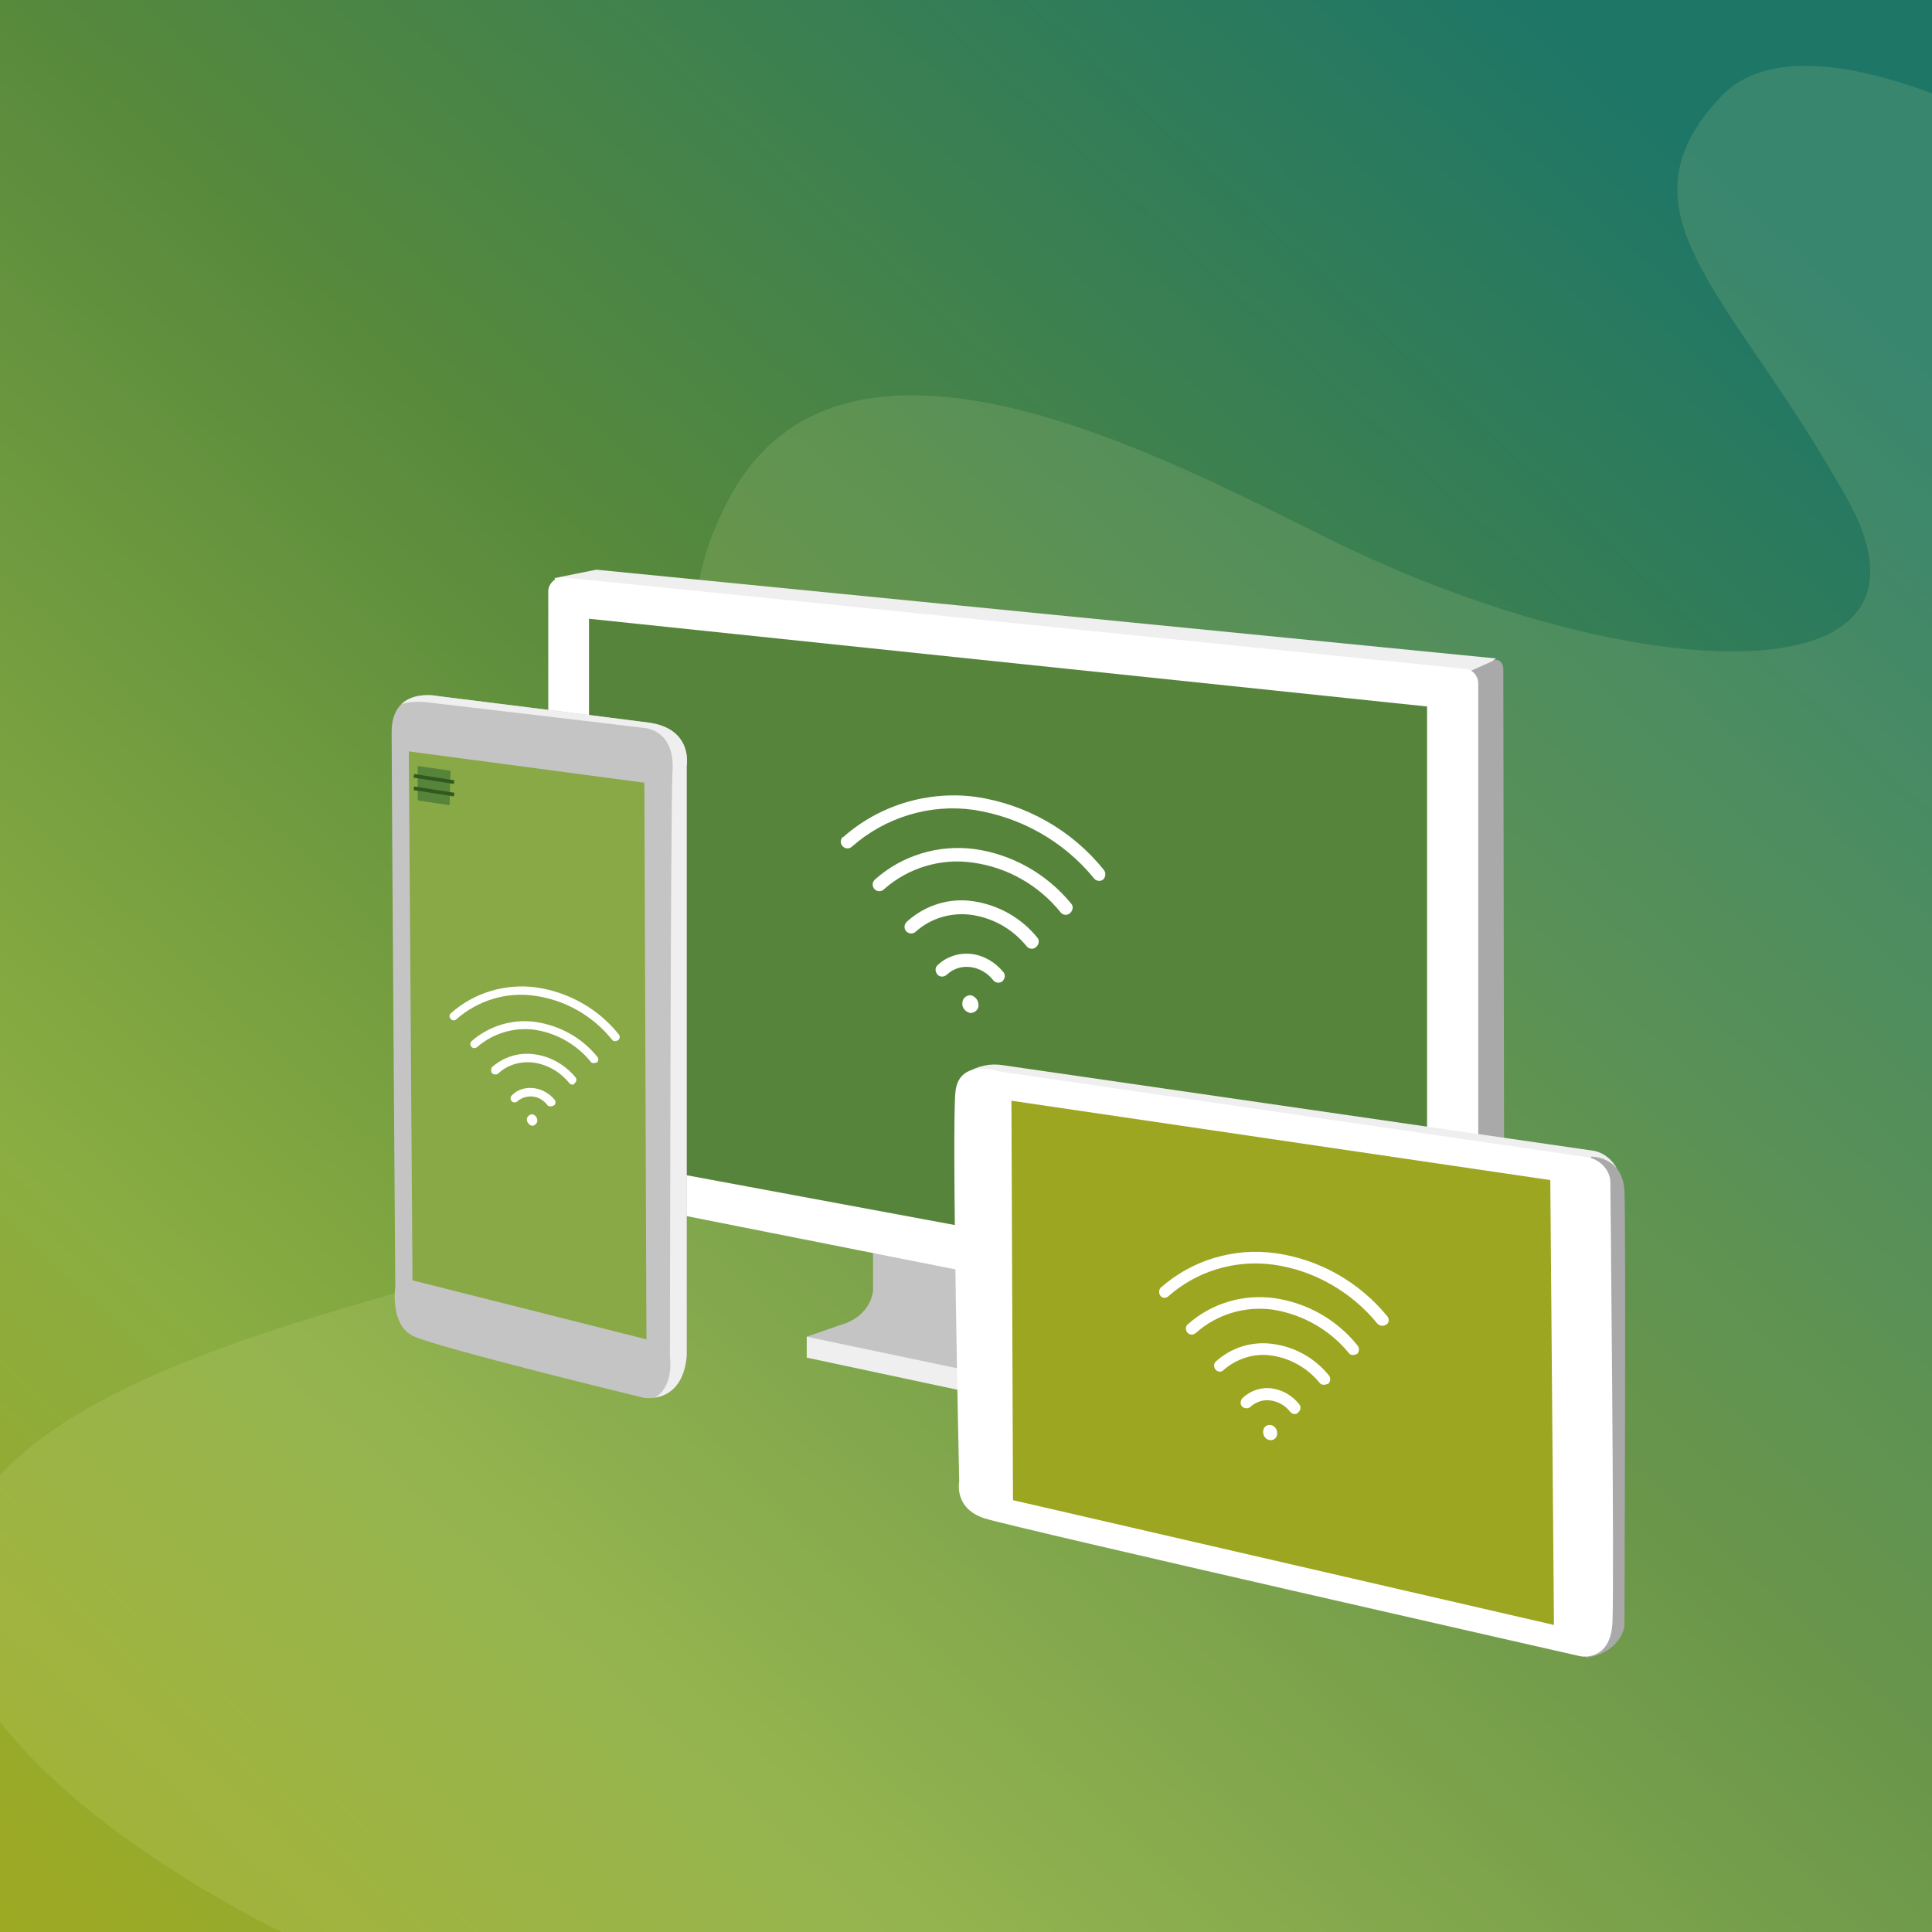 <svg xmlns="http://www.w3.org/2000/svg" xmlns:xlink="http://www.w3.org/1999/xlink" id="Ebene_1" x="0px" y="0px" viewBox="0 0 370 370" xml:space="preserve">
<rect x="0" y="0" width="370" height="370" fill="#333333" stroke="none"/>
<g>
	<defs>
		<rect id="SVGID_1_" width="370" height="370"></rect>
	</defs>
	<clipPath id="SVGID_00000040536420975948111220000012097033920086928811_">
		<use xlink:href="#SVGID_1_"></use>
	</clipPath>
	<g clip-path="url(#SVGID_00000040536420975948111220000012097033920086928811_)">
		
			<linearGradient id="SVGID_00000161592914527091292990000012172765631285675650_" gradientUnits="userSpaceOnUse" x1="6.69" y1="-5.777" x2="328.22" y2="339.063" gradientTransform="matrix(1 0 0 -1 0 370.46)">
			<stop offset="0" style="stop-color:#9DA922"></stop>
			<stop offset="0.24" style="stop-color:#8AAD42"></stop>
			<stop offset="0.58" style="stop-color:#57893C"></stop>
			<stop offset="1" style="stop-color:#1E7667"></stop>
		</linearGradient>
		<rect fill="url(#SVGID_00000161592914527091292990000012172765631285675650_)" width="370" height="370"></rect>
		<path opacity="0.14" fill="#DEE69D" d="M370,17.9V370H53.9c0,0-36-17.1-53.9-40.3    c-11-14.2-15.3-30.6-0.5-46.7c0.1-0.2,0.3-0.3,0.5-0.5c15.6-16.6,45.6-26.2,75.5-34.8l6.1-1.7c14.9-4.2,29.5-8.2,42-12.8    c1.1-0.4,2.2-0.8,3.3-1.2l0,0c1.6-0.6,3.1-1.2,4.5-1.8c2.8-1.2,5.5-2.4,7.9-3.6l0,0c15.1-7.6,24-17.2,20.7-30.9    c-8.4-35.4-26.1-53.2-26.9-75c0-1.2,0-2.3,0-3.5c0.1-1.3,0.2-2.7,0.4-4c0.1-0.7,0.2-1.4,0.4-2.1c1-5.1,2.8-10,5.2-14.6    c21.7-43.2,85.2-8.1,116,7c57.2,28.1,120.6,31.2,98.6-8.1s-45.2-54.3-24.3-76.7C337,10.4,351.6,11,370,17.9z"></path>
		<g id="Gruppe_4627">
			<g id="Gruppe_3912">
				<g id="Gruppe_3905">
					<path id="Pfad_8876" fill="#EFEFEF" d="M154.5,256v4l36.1,7.7l10.8-4.7v-17.6L154.5,256z"></path>
					<path id="Pfad_8877" fill="#C4C4C4" d="M167.2,231.9v15.2c0,0-0.2,5-6.4,6.7l-6.3,2.2l31.5,6.6c0,0,11.1,0.5,11.9-9       c0.8-9.5,1-16.6,1-16.6L167.2,231.9z"></path>
					<path id="Pfad_8878" fill="#EFEFEF" d="M286.5,126.1l-172.3-17l-8,1.6l1.1,4l172.6,16.7L286.5,126.1z"></path>
					<path id="Pfad_8879" fill="#A9A9A9" d="M286.3,126.4c0.7-0.2,1.6,0.5,1.6,1.7l0.2,125.6c0,2.3-1.1,4.4-3,5.7l-3.1,2.2       l-0.8-132.9L286.3,126.4z"></path>
					<path id="Pfad_8880" fill="#FFFFFF" d="M280.6,128.1l-172.5-17.5c-1.5-0.2-2.9,0.9-3.1,2.4c0,0.1,0,0.2,0,0.4v111.9       c0,1.3,0.9,2.5,2.3,2.8l172.5,34.2c1.5,0.3,3-0.7,3.3-2.2c0-0.2,0-0.4,0-0.5V130.9C283.1,129.4,282,128.2,280.6,128.1z"></path>
					<path id="Pfad_8881" fill="#57843B" d="M112.8,221.6l160.5,29.8V135.3l-160.5-16.8V221.6z"></path>
				</g>
				<g id="Gruppe_3906">
					<path id="Pfad_8882" fill="#9CC0E2" d="M259.9,229.7l-60.6-9.9l-0.2,4.1l60.8,10.1L259.9,229.7z"></path>
					<path id="Pfad_8883" fill="#EFEFEF" d="M305.3,220.4l-113.2-16.4c-2.4-0.4-4.9,0.1-7,1.5c0,0,94.5,13.4,118.3,16.4       c5,0.7,6.3,2,6.3,2C308.8,222.1,307.2,220.8,305.3,220.4z"></path>
					<path id="Pfad_8884" fill="#A9A9A9" d="M304.7,221.5c0,0,6.1-0.1,6.4,6.6c0.3,6,0,83.4,0,83.4s-0.7,5-7.4,6L304.7,221.5z"></path>
					<path id="Pfad_8885" fill="#FFFFFF" d="M303.9,221.6l-112.5-16.4c0,0-7.6-2.6-8.4,3.7s0.7,74.8,0.7,74.8s-1.1,5.2,4.9,7.1       c6.1,1.9,114.1,26.4,114.1,26.4s5.7,1.1,6.1-6.4c0.4-7.5-0.4-84.5-0.4-84.5C308.3,224,306.4,222,303.9,221.6z"></path>
					<path id="Pfad_8886" fill="#9CA621" d="M297.6,311.2l-0.7-85.2l-103.2-15.2l0.3,76.5L297.6,311.2z"></path>
				</g>
				<g id="Gruppe_3911">
					<g id="Gruppe_3908">
						<path id="SVGID-2" fill="#C4C4C4" d="M123.3,267.7c0,0-39.5-9.6-44.1-11.8c-4.6-2.1-3.5-9.5-3.5-9.5S75,149,75,140.2        s8.8-6.9,8.8-6.9s34.5,4.3,40.5,5.1c8.5,1.2,7.2,8.3,7.2,8.3v113C130.7,269,123.3,267.7,123.3,267.7z"></path>
						<g>
							<defs>
								<path id="SVGID_00000078005682135698401410000015008874564597321133_" d="M123.3,267.7c0,0-39.5-9.6-44.1-11.8          c-4.6-2.1-3.5-9.5-3.5-9.5S75,149,75,140.2s8.8-6.9,8.8-6.9s34.5,4.3,40.5,5.1c8.5,1.2,7.2,8.3,7.2,8.3v113          C130.7,269,123.3,267.7,123.3,267.7z"></path>
							</defs>
							<clipPath id="SVGID_00000077310173029349211370000017525223213811165593_">
								<use xlink:href="#SVGID_00000078005682135698401410000015008874564597321133_"></use>
							</clipPath>
							<g clip-path="url(#SVGID_00000077310173029349211370000017525223213811165593_)">
								<g id="Gruppe_3907">
									<path id="Pfad_8887" fill="#EFEFEF" d="M72.6,141.2c0,0-0.4-7.8,9.2-6.7s41.5,4.9,41.5,4.9s6,0.2,5.5,8.3           c-0.4,5.8-0.5,112.2-0.5,112.2s1.2,7.5-5.2,8.6l12.1,2.3l2.1-138.9l-53.2-9.3l-12.2,9.3L72.6,141.2z"></path>
								</g>
							</g>
						</g>
					</g>
					<path id="Pfad_8888" fill="#88A946" d="M123.8,256.5l-0.4-106.6l-45.1-6l0.7,101.3L123.8,256.5z"></path>
					<path id="Pfad_8889" fill="#57843B" d="M86.3,147.6l-6.3-0.9v6.6l6.1,0.9L86.3,147.6z"></path>
					<g id="Gruppe_3909">
						
							<rect id="Rechteck_1997" x="82.8" y="145.3" transform="matrix(0.154 -0.988 0.988 0.154 -77.106 208.357)" fill="#32581E" width="0.7" height="7.8"></rect>
					</g>
					<g id="Gruppe_3910">
						
							<rect id="Rechteck_1998" x="82.8" y="147.7" transform="matrix(0.154 -0.988 0.988 0.154 -79.463 210.377)" fill="#32581E" width="0.7" height="7.8"></rect>
					</g>
				</g>
			</g>
			<g id="Gruppe_3922">
				<g id="Gruppe_3915">
					<path id="Pfad_8892" fill="#FFFFFF" d="M191.2,188.2c-0.4,0-0.8-0.2-1-0.5c-1.1-1.4-2.7-2.3-4.4-2.5c-1.6-0.2-3.2,0.3-4.4,1.4       c-0.5,0.5-1.3,0.6-1.8,0.1c-0.5-0.5-0.6-1.3-0.1-1.8c0,0,0.1-0.1,0.1-0.1c1.7-1.6,4.1-2.4,6.5-2.1c2.4,0.3,4.5,1.6,6,3.4       c0.5,0.5,0.4,1.3-0.1,1.8C191.8,188.1,191.4,188.2,191.2,188.2L191.2,188.2z"></path>
				</g>
				<g id="Gruppe_3916">
					<path id="Pfad_8893" fill="#FFFFFF" d="M197.6,181.7c-0.4,0-0.8-0.2-1-0.5c-2.7-3.3-6.4-5.4-10.6-6c-3.8-0.5-7.7,0.6-10.6,3.2       c-0.5,0.5-1.3,0.5-1.8,0c-0.5-0.5-0.5-1.3,0-1.8c0,0,0,0,0.1-0.1l0.1-0.1c3.5-3.1,8.1-4.5,12.6-3.8c4.8,0.7,9.2,3.2,12.2,6.9       c0.5,0.5,0.4,1.3-0.1,1.8c0,0,0,0,0,0C198.2,181.6,197.9,181.7,197.6,181.7L197.6,181.7z"></path>
				</g>
				<g id="Gruppe_3917">
					<path id="Pfad_8894" fill="#FFFFFF" d="M204.1,175.2c-0.4,0-0.8-0.2-1-0.5c-4.2-5.2-10.2-8.6-16.8-9.5c-6.1-0.9-12.4,1-17,5.1       c-0.5,0.5-1.3,0.5-1.8,0s-0.5-1.3,0-1.8c0,0,0.1-0.1,0.1-0.1l0,0c5.2-4.6,12.1-6.7,19-5.8c7.2,1,13.8,4.7,18.5,10.4       c0.5,0.5,0.4,1.3-0.1,1.8C204.7,175.1,204.4,175.2,204.1,175.2L204.1,175.2z"></path>
				</g>
				<g id="Gruppe_3918">
					<path id="Pfad_8895" fill="#FFFFFF" d="M210.5,168.7c-0.4,0-0.8-0.2-1-0.5c-5.8-7.1-14-11.7-23-13.1c-8.4-1.2-16.9,1.4-23.3,7       c-0.5,0.5-1.3,0.5-1.8,0s-0.5-1.3,0-1.8c0,0,0,0,0,0h0.1c6.9-6.1,16.2-8.9,25.3-7.7c9.7,1.4,18.5,6.4,24.6,14       c0.4,0.5,0.4,1.3-0.1,1.8C211.1,168.6,210.8,168.7,210.5,168.7L210.5,168.7z"></path>
				</g>
				<g id="Gruppe_3921">
					<path id="Pfad_8898" fill="#FFFFFF" d="M184.3,192.1L184.3,192.1c0-0.8,0.6-1.4,1.4-1.5c0,0,0,0,0,0h0.2c0.9,0.2,1.5,1,1.5,1.9       l0,0c0,0.8-0.6,1.4-1.4,1.5h-0.2C184.9,193.8,184.2,193,184.3,192.1z"></path>
				</g>
			</g>
			<g id="Gruppe_3932">
				<g id="Gruppe_3925">
					<path id="Pfad_8901" fill="#FFFFFF" d="M247.9,270.8c-0.3,0-0.6-0.2-0.8-0.4c-0.9-1.2-2.3-2-3.8-2.2c-1.4-0.2-2.8,0.3-3.8,1.2       c-0.4,0.4-1.1,0.4-1.6,0c-0.4-0.4-0.4-1.1,0-1.6l0,0l0.1-0.1c1.5-1.4,3.6-2.1,5.6-1.8c2.1,0.3,3.9,1.4,5.2,3       c0.4,0.5,0.3,1.2-0.1,1.5C248.4,270.8,248.2,270.8,247.9,270.8L247.9,270.8z"></path>
				</g>
				<g id="Gruppe_3926">
					<path id="Pfad_8902" fill="#FFFFFF" d="M253.5,265.2c-0.3,0-0.6-0.1-0.8-0.4c-2.3-2.8-5.6-4.7-9.2-5.2       c-3.3-0.5-6.7,0.6-9.2,2.8c-0.4,0.4-1.1,0.4-1.5-0.1c0,0,0,0,0,0c-0.4-0.5-0.4-1.2,0.1-1.6c3-2.7,7-3.9,11-3.3       c4.2,0.6,7.9,2.7,10.6,6c0.4,0.5,0.3,1.2-0.1,1.6C254.1,265.1,253.8,265.2,253.5,265.2L253.5,265.2z"></path>
				</g>
				<g id="Gruppe_3927">
					<path id="Pfad_8903" fill="#FFFFFF" d="M259.1,259.5c-0.3,0-0.6-0.1-0.8-0.4c-3.7-4.5-8.9-7.4-14.6-8.3       c-5.3-0.7-10.7,0.9-14.7,4.5c-0.5,0.4-1.2,0.4-1.6-0.1c-0.4-0.5-0.4-1.2,0.1-1.6l0,0c4.5-4,10.5-5.8,16.5-5       c6.3,0.9,12,4.1,16,9.1c0.4,0.5,0.3,1.2-0.1,1.6C259.6,259.4,259.4,259.5,259.1,259.5L259.1,259.5z"></path>
				</g>
				<g id="Gruppe_3928">
					<path id="Pfad_8904" fill="#FFFFFF" d="M264.7,253.9c-0.3,0-0.6-0.1-0.9-0.4c-5-6.1-12.1-10.2-19.9-11.3       c-7.3-1-14.7,1.2-20.2,6.1c-0.5,0.4-1.2,0.3-1.5-0.2c-0.3-0.4-0.3-1.1,0.1-1.5l0,0c6-5.3,14-7.7,22-6.6       c8.4,1.2,16,5.5,21.4,12.1c0.4,0.5,0.3,1.2-0.1,1.5C265.3,253.8,265,253.9,264.7,253.9L264.7,253.9z"></path>
				</g>
				<g id="Gruppe_3931">
					<path id="Pfad_8907" fill="#FFFFFF" d="M241.9,274.2L241.9,274.2c0-0.7,0.5-1.3,1.2-1.3c0,0,0,0,0,0h0.2       c0.8,0.1,1.3,0.8,1.3,1.6l0,0c0,0.7-0.5,1.3-1.2,1.3c0,0,0,0,0,0h-0.2C242.4,275.7,241.9,275,241.9,274.2z"></path>
				</g>
			</g>
			<g id="Gruppe_3942">
				<g id="Gruppe_3935">
					<path id="Pfad_8910" fill="#FFFFFF" d="M105.4,211.9c-0.2,0-0.5-0.1-0.6-0.3c-0.7-0.9-1.7-1.5-2.8-1.6c-1-0.1-2.1,0.2-2.9,0.9       c-0.3,0.3-0.8,0.3-1.1,0c-0.3-0.3-0.3-0.8,0-1.1l0.1-0.1c1.1-1.1,2.6-1.5,4.2-1.3c1.5,0.2,2.9,1,3.9,2.2       c0.3,0.3,0.2,0.9-0.1,1.1c0,0,0,0,0,0C105.8,211.8,105.6,211.9,105.4,211.9L105.4,211.9z"></path>
				</g>
				<g id="Gruppe_3936">
					<path id="Pfad_8911" fill="#FFFFFF" d="M109.6,207.7c-0.2,0-0.5-0.1-0.6-0.3c-1.7-2.1-4.1-3.5-6.8-3.9c-2.5-0.3-5,0.4-6.8,2.1       c-0.4,0.3-0.9,0.2-1.2-0.1c-0.2-0.3-0.2-0.8,0-1.1l0,0c2.2-2,5.2-2.9,8.1-2.5c3.1,0.4,5.9,2,7.9,4.4c0.3,0.3,0.2,0.9-0.1,1.1       c0,0,0,0,0,0C109.9,207.7,109.7,207.8,109.6,207.7L109.6,207.7z"></path>
				</g>
				<g id="Gruppe_3937">
					<path id="Pfad_8912" fill="#FFFFFF" d="M113.7,203.6c-0.3,0-0.5-0.1-0.6-0.3c-2.7-3.3-6.6-5.5-10.8-6.1       c-3.9-0.5-7.9,0.7-10.9,3.3c-0.3,0.3-0.8,0.3-1.1,0c0,0,0,0,0,0c-0.3-0.3-0.3-0.8,0-1.1h0c3.3-2.9,7.8-4.3,12.2-3.7       c4.7,0.7,8.9,3,11.9,6.7c0.3,0.3,0.2,0.9-0.1,1.1C114.1,203.5,113.9,203.6,113.7,203.6z"></path>
				</g>
				<g id="Gruppe_3938">
					<path id="Pfad_8913" fill="#FFFFFF" d="M117.8,199.4c-0.2,0-0.5-0.1-0.6-0.3c-3.7-4.6-9-7.6-14.8-8.4c-5.4-0.8-10.9,0.9-15,4.5       c-0.3,0.3-0.8,0.3-1.1-0.1c-0.3-0.3-0.3-0.8,0.1-1.1l0,0c4.4-3.9,10.4-5.7,16.3-4.9c6.2,0.9,11.9,4.1,15.8,9       c0.3,0.3,0.2,0.9-0.1,1.1c0,0,0,0,0,0C118.2,199.3,118,199.4,117.8,199.4L117.8,199.4z"></path>
				</g>
				<g id="Gruppe_3941">
					<path id="Pfad_8916" fill="#FFFFFF" d="M100.9,214.4L100.9,214.4c0-0.5,0.4-0.9,0.9-1h0.1c0.6,0.1,1,0.6,1,1.2l0,0       c0,0.5-0.4,0.9-0.9,1h-0.1C101.4,215.5,100.9,215,100.9,214.4z"></path>
				</g>
			</g>
		</g>
	</g>
</g>
</svg>